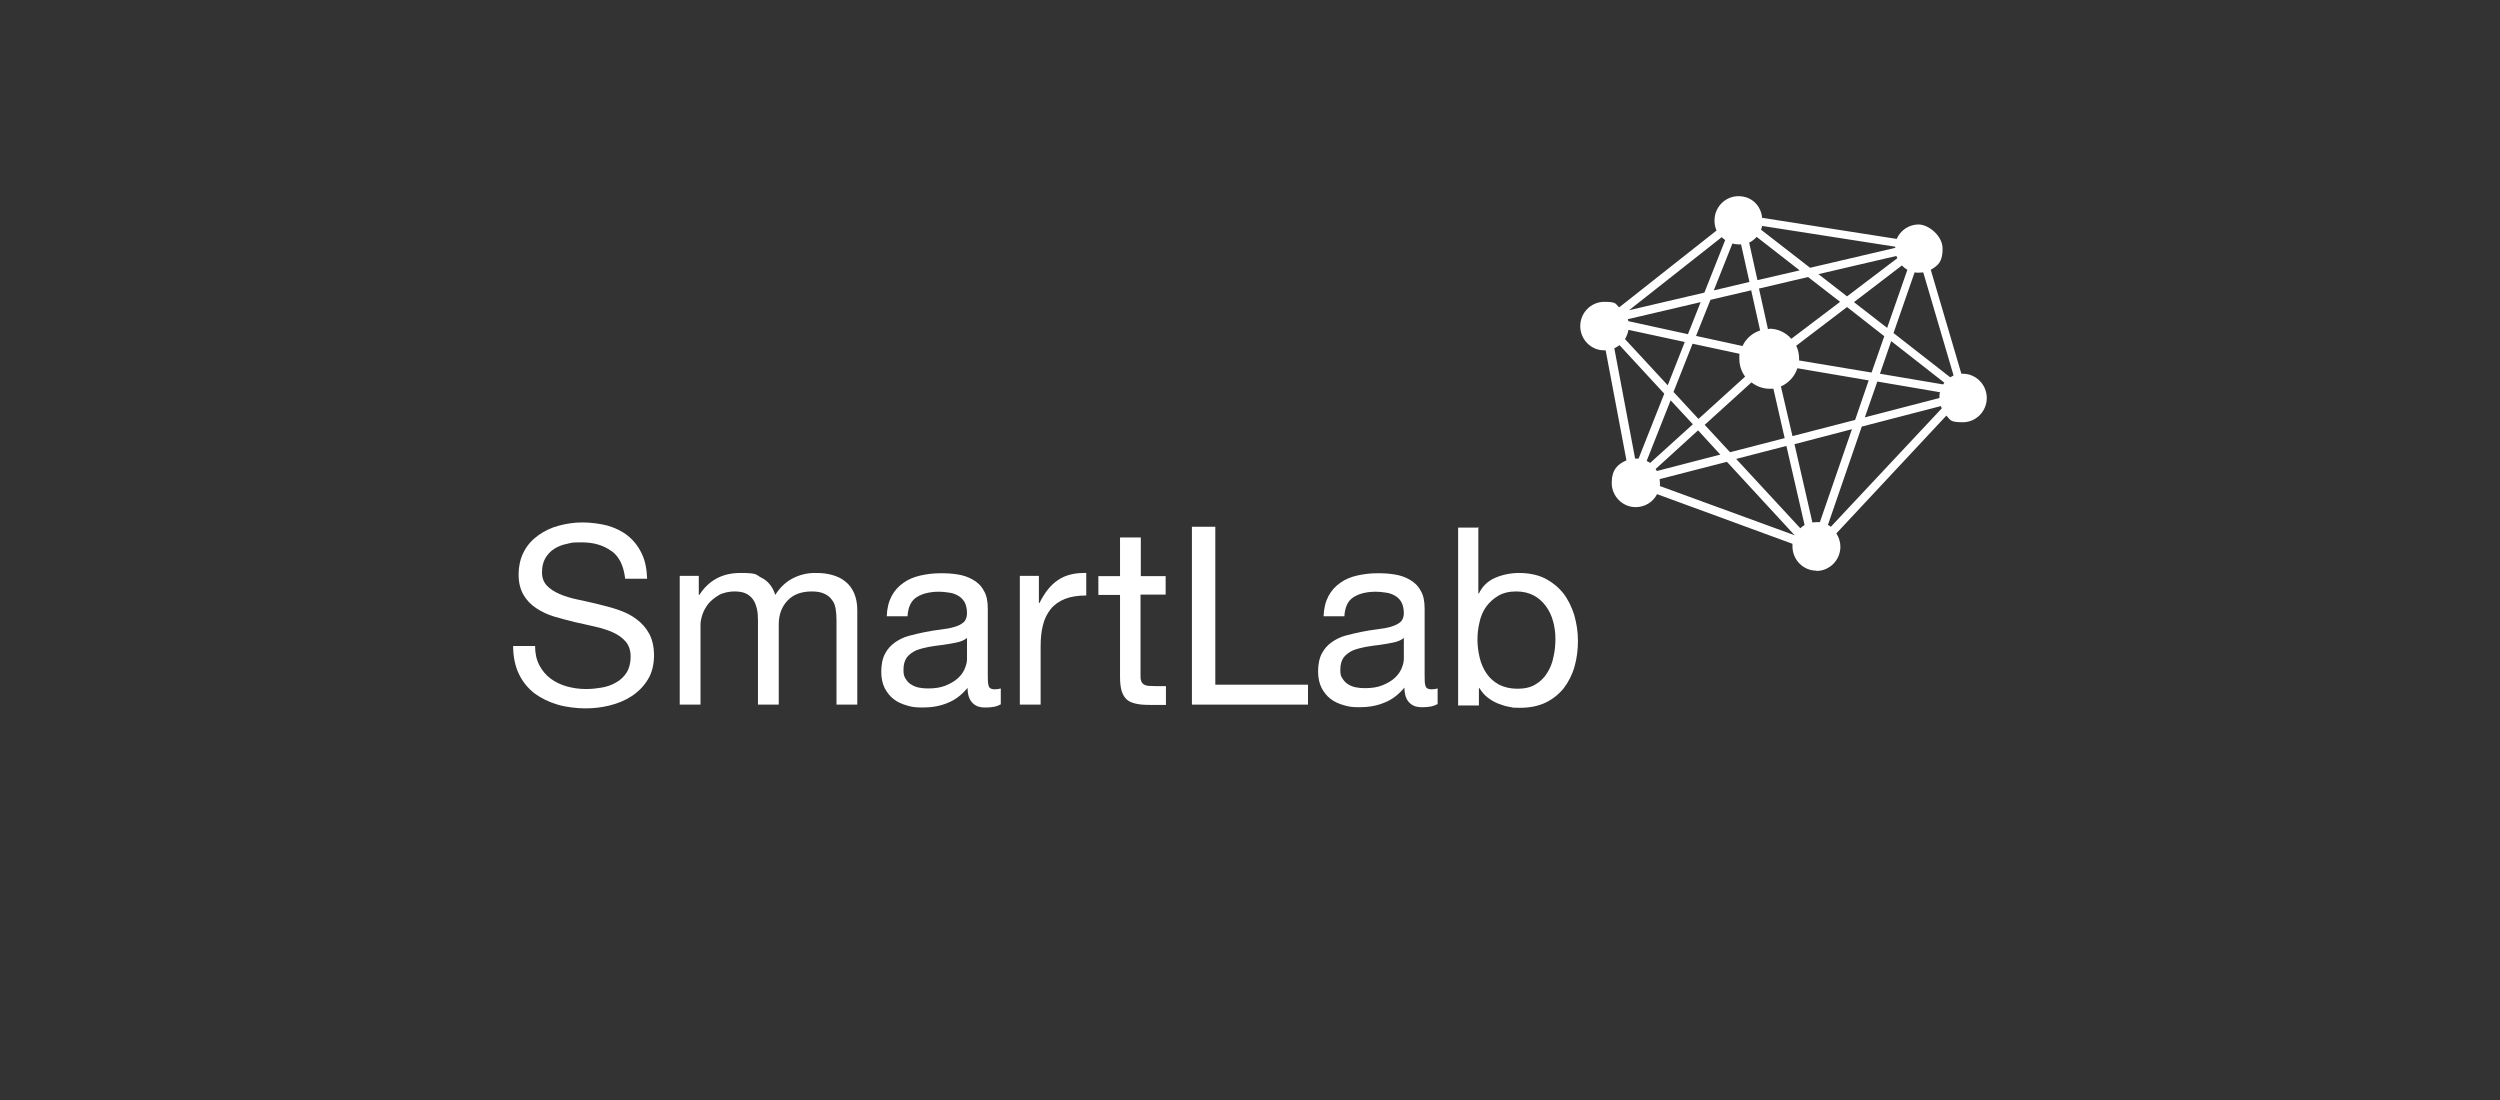 <svg width="450" height="198" viewBox="0 0 450 198" fill="none" xmlns="http://www.w3.org/2000/svg">
<rect x="0" y="0" width="450" height="198" fill="#333333" stroke="none"/>
<path d="M110.034 99.183C108.631 98.144 106.864 97.624 104.681 97.624C102.498 97.624 102.914 97.728 102.082 97.884C101.251 98.04 100.471 98.351 99.796 98.767C99.12 99.183 98.6 99.755 98.185 100.43C97.769 101.106 97.561 101.989 97.561 103.029C97.561 104.068 97.873 104.796 98.445 105.419C99.016 106.043 99.796 106.511 100.731 106.926C101.667 107.342 102.758 107.654 103.953 107.914C105.149 108.174 106.396 108.434 107.643 108.745C108.89 109.057 110.138 109.369 111.333 109.785C112.528 110.201 113.62 110.72 114.555 111.448C115.491 112.123 116.27 113.007 116.842 114.046C117.414 115.086 117.725 116.437 117.725 117.996C117.725 119.555 117.362 121.166 116.582 122.362C115.854 123.557 114.867 124.544 113.672 125.324C112.476 126.103 111.177 126.623 109.722 126.987C108.267 127.351 106.812 127.507 105.356 127.507C103.901 127.507 101.926 127.299 100.367 126.831C98.808 126.363 97.405 125.688 96.21 124.804C95.014 123.869 94.079 122.725 93.403 121.322C92.728 119.919 92.364 118.204 92.364 116.281H96.314C96.314 117.632 96.573 118.776 97.093 119.763C97.613 120.75 98.288 121.53 99.12 122.154C99.952 122.777 100.939 123.245 102.03 123.557C103.174 123.869 104.317 124.025 105.46 124.025C106.604 124.025 107.331 123.921 108.319 123.765C109.254 123.609 110.138 123.297 110.917 122.829C111.697 122.414 112.32 121.79 112.788 121.062C113.256 120.335 113.516 119.347 113.516 118.204C113.516 117.061 113.204 116.177 112.632 115.501C112.061 114.826 111.281 114.254 110.346 113.838C109.41 113.423 108.319 113.059 107.123 112.799C105.928 112.539 104.681 112.227 103.434 111.968C102.186 111.656 100.939 111.344 99.744 110.98C98.548 110.616 97.457 110.097 96.522 109.473C95.586 108.849 94.806 108.07 94.235 107.082C93.663 106.095 93.351 104.9 93.351 103.444C93.351 101.989 93.663 100.43 94.339 99.235C94.963 98.04 95.846 97.104 96.937 96.325C98.029 95.545 99.224 94.973 100.627 94.609C101.978 94.246 103.382 94.038 104.837 94.038C106.292 94.038 107.955 94.246 109.358 94.609C110.761 95.025 111.957 95.597 112.996 96.428C114.035 97.26 114.867 98.299 115.491 99.599C116.114 100.846 116.426 102.405 116.478 104.172H112.528C112.268 101.885 111.489 100.222 110.086 99.183H110.034Z" fill="white"/>
<path d="M125.781 103.652V107.082H125.885C127.6 104.432 130.042 103.133 133.264 103.133C136.486 103.133 135.967 103.444 137.11 104.016C138.253 104.588 139.085 105.627 139.553 107.082C140.332 105.835 141.32 104.848 142.567 104.172C143.814 103.496 145.217 103.133 146.673 103.133C148.128 103.133 148.855 103.237 149.791 103.496C150.726 103.756 151.506 104.12 152.181 104.692C152.857 105.211 153.377 105.939 153.741 106.77C154.104 107.602 154.312 108.641 154.312 109.837V126.831H150.57V111.604C150.57 110.876 150.518 110.2 150.414 109.577C150.31 108.953 150.103 108.382 149.739 107.966C149.427 107.498 148.959 107.134 148.388 106.874C147.816 106.615 147.088 106.459 146.153 106.459C144.282 106.459 142.827 106.978 141.787 108.07C140.748 109.161 140.176 110.564 140.176 112.383V126.831H136.434V111.604C136.434 110.876 136.383 110.149 136.227 109.525C136.071 108.901 135.863 108.33 135.551 107.914C135.239 107.446 134.771 107.082 134.252 106.822C133.68 106.563 133.004 106.459 132.173 106.459C131.341 106.459 130.146 106.667 129.367 107.134C128.587 107.602 127.963 108.122 127.444 108.745C126.976 109.369 126.612 110.045 126.404 110.72C126.196 111.396 126.092 111.967 126.092 112.383V126.831H122.351V103.652H125.885H125.781Z" fill="white"/>
<path d="M180.089 126.779C179.466 127.195 178.53 127.351 177.387 127.351C176.244 127.351 175.62 127.091 175.048 126.519C174.477 125.948 174.165 125.064 174.165 123.817C173.125 125.064 171.93 126 170.579 126.519C169.228 127.091 167.72 127.351 166.161 127.351C164.602 127.351 164.135 127.247 163.251 126.987C162.316 126.727 161.536 126.363 160.86 125.844C160.185 125.324 159.665 124.648 159.249 123.869C158.834 123.037 158.626 122.05 158.626 120.907C158.626 119.763 158.834 118.516 159.301 117.684C159.717 116.853 160.341 116.177 161.068 115.658C161.796 115.138 162.627 114.722 163.563 114.462C164.498 114.202 165.434 113.995 166.421 113.787C167.461 113.579 168.448 113.423 169.332 113.319C170.267 113.215 171.099 113.059 171.774 112.851C172.502 112.643 173.021 112.384 173.437 112.02C173.853 111.656 174.061 111.084 174.061 110.357C174.061 109.629 173.905 108.85 173.593 108.33C173.281 107.81 172.866 107.446 172.398 107.187C171.93 106.927 171.358 106.719 170.787 106.667C170.163 106.563 169.591 106.511 169.02 106.511C167.409 106.511 166.109 106.823 165.07 107.446C164.031 108.07 163.459 109.213 163.355 110.928H159.613C159.665 109.473 159.977 108.278 160.497 107.29C161.016 106.303 161.744 105.523 162.627 104.9C163.511 104.276 164.498 103.86 165.642 103.601C166.785 103.341 167.98 103.185 169.28 103.185C170.579 103.185 171.306 103.237 172.346 103.393C173.385 103.549 174.269 103.86 175.1 104.328C175.932 104.796 176.607 105.42 177.075 106.303C177.595 107.135 177.803 108.226 177.803 109.577V121.478C177.803 122.362 177.803 123.037 177.959 123.453C178.063 123.869 178.426 124.077 178.998 124.077C179.57 124.077 179.726 124.025 180.141 123.921V126.883L180.089 126.779ZM174.009 114.878C173.541 115.242 172.918 115.502 172.138 115.658C171.358 115.814 170.579 115.969 169.747 116.073C168.916 116.177 168.084 116.281 167.201 116.437C166.369 116.593 165.59 116.801 164.914 117.061C164.239 117.373 163.667 117.788 163.251 118.308C162.835 118.88 162.627 119.607 162.627 120.543C162.627 121.478 162.731 121.686 162.991 122.154C163.251 122.57 163.563 122.933 163.979 123.193C164.394 123.453 164.862 123.661 165.382 123.765C165.902 123.869 166.473 123.921 167.045 123.921C168.292 123.921 169.332 123.765 170.215 123.401C171.099 123.037 171.826 122.622 172.398 122.102C172.969 121.582 173.385 121.011 173.645 120.387C173.905 119.763 174.061 119.192 174.061 118.672V114.774L174.009 114.878Z" fill="white"/>
<path d="M187.001 103.652V108.537H187.105C188.041 106.666 189.132 105.263 190.483 104.38C191.783 103.496 193.498 103.081 195.524 103.133V107.186C194.017 107.186 192.718 107.394 191.679 107.81C190.639 108.226 189.756 108.849 189.132 109.629C188.509 110.408 187.989 111.396 187.729 112.539C187.417 113.682 187.313 115.034 187.313 116.489V126.831H183.571V103.652H187.105H187.001Z" fill="white"/>
<path d="M209.816 103.653V107.031H205.295V121.426C205.295 121.894 205.295 122.258 205.399 122.518C205.451 122.777 205.607 122.985 205.814 123.141C206.022 123.297 206.282 123.401 206.698 123.453C207.062 123.453 207.529 123.505 208.153 123.505H209.868V126.883H207.01C206.022 126.883 205.191 126.831 204.515 126.675C203.84 126.519 203.268 126.311 202.852 125.948C202.436 125.584 202.125 125.064 201.917 124.441C201.709 123.765 201.605 122.933 201.605 121.842V107.083H197.707V103.704H201.605V96.74H205.347V103.704H209.868L209.816 103.653Z" fill="white"/>
<path d="M218.755 94.817V123.245H235.437V126.831H214.545V94.817H218.755Z" fill="white"/>
<path d="M258.72 126.727C258.096 127.143 257.161 127.299 256.018 127.299C254.874 127.299 254.251 127.039 253.679 126.467C253.107 125.896 252.796 125.012 252.796 123.765C251.756 125.012 250.561 125.948 249.21 126.467C247.858 127.039 246.351 127.299 244.792 127.299C243.233 127.299 242.765 127.195 241.882 126.935C240.946 126.675 240.167 126.311 239.491 125.792C238.816 125.272 238.296 124.596 237.88 123.817C237.464 122.985 237.256 121.998 237.256 120.855C237.256 119.711 237.464 118.464 237.932 117.632C238.348 116.801 238.971 116.125 239.699 115.606C240.427 115.086 241.258 114.67 242.194 114.41C243.129 114.151 244.065 113.943 245.052 113.735C246.091 113.527 247.079 113.371 247.962 113.267C248.898 113.163 249.729 113.007 250.405 112.799C251.081 112.591 251.652 112.332 252.068 111.968C252.484 111.604 252.692 111.032 252.692 110.357C252.692 109.681 252.536 108.85 252.224 108.33C251.912 107.81 251.496 107.446 251.029 107.187C250.561 106.927 249.989 106.719 249.417 106.667C248.794 106.563 248.222 106.511 247.65 106.511C246.039 106.511 244.74 106.823 243.701 107.446C242.661 108.07 242.09 109.213 241.986 110.928H238.244C238.296 109.473 238.608 108.278 239.127 107.29C239.647 106.303 240.375 105.523 241.258 104.9C242.142 104.276 243.129 103.86 244.272 103.601C245.416 103.341 246.611 103.185 247.91 103.185C249.21 103.185 249.937 103.237 250.977 103.393C252.016 103.549 252.899 103.86 253.731 104.328C254.563 104.796 255.238 105.42 255.706 106.303C256.226 107.135 256.433 108.226 256.433 109.577V121.478C256.433 122.362 256.433 123.037 256.589 123.453C256.693 123.869 257.057 124.077 257.629 124.077C258.2 124.077 258.356 124.025 258.772 123.921V126.883L258.72 126.727ZM252.64 114.878C252.172 115.242 251.548 115.502 250.769 115.658C249.989 115.814 249.21 115.969 248.378 116.073C247.547 116.177 246.715 116.281 245.832 116.437C245 116.593 244.22 116.801 243.545 117.061C242.869 117.373 242.298 117.788 241.882 118.308C241.466 118.88 241.258 119.607 241.258 120.543C241.258 121.478 241.362 121.686 241.622 122.102C241.882 122.518 242.194 122.881 242.609 123.141C243.025 123.401 243.493 123.609 244.013 123.713C244.532 123.817 245.104 123.869 245.676 123.869C246.923 123.869 247.962 123.713 248.846 123.349C249.729 122.985 250.457 122.57 251.029 122.05C251.6 121.53 252.016 120.959 252.276 120.335C252.536 119.711 252.692 119.14 252.692 118.62V114.722L252.64 114.878Z" fill="white"/>
<path d="M266.1 94.817V106.822H266.204C266.827 105.523 267.815 104.588 269.114 104.016C270.413 103.444 271.92 103.133 273.48 103.133C275.039 103.133 276.806 103.444 278.105 104.12C279.404 104.796 280.495 105.679 281.379 106.771C282.262 107.914 282.886 109.213 283.354 110.668C283.77 112.123 284.029 113.683 284.029 115.346C284.029 117.009 283.822 118.568 283.406 120.023C282.99 121.478 282.314 122.777 281.483 123.869C280.599 124.96 279.508 125.844 278.209 126.467C276.91 127.091 275.35 127.403 273.635 127.403C271.92 127.403 272.44 127.351 271.764 127.247C271.089 127.143 270.413 126.935 269.738 126.675C269.062 126.415 268.438 126.051 267.815 125.584C267.191 125.116 266.723 124.544 266.308 123.869H266.204V126.987H262.462V94.973H266.204L266.1 94.817ZM279.56 111.864C279.3 110.824 278.832 109.889 278.261 109.109C277.689 108.33 276.962 107.654 276.078 107.186C275.195 106.719 274.155 106.459 272.908 106.459C271.661 106.459 270.569 106.719 269.686 107.238C268.802 107.758 268.075 108.434 267.503 109.213C266.931 110.045 266.516 110.98 266.308 112.019C266.048 113.059 265.944 114.15 265.944 115.19C265.944 116.229 266.1 117.424 266.36 118.464C266.619 119.503 267.035 120.439 267.607 121.27C268.179 122.102 268.906 122.725 269.842 123.245C270.777 123.713 271.868 123.973 273.168 123.973C274.467 123.973 275.558 123.713 276.39 123.193C277.273 122.673 277.949 121.998 278.469 121.166C278.988 120.335 279.404 119.399 279.612 118.308C279.872 117.216 279.976 116.125 279.976 114.982C279.976 113.838 279.82 112.851 279.56 111.812V111.864Z" fill="white"/>
<path d="M326.957 102.717C324.566 102.717 322.643 100.742 322.643 98.352C322.643 95.961 322.643 98.04 322.643 97.884L298.269 88.945C297.542 90.4 296.035 91.284 294.423 91.284C292.033 91.284 290.11 89.309 290.11 86.918C290.11 84.527 291.201 83.54 292.76 82.864L289.019 63.064C288.915 63.064 288.863 63.064 288.759 63.064C286.368 63.064 284.445 61.089 284.445 58.698C284.445 56.308 286.368 54.333 288.759 54.333C291.149 54.333 290.682 54.697 291.461 55.32L308.975 41.496C308.715 40.925 308.611 40.301 308.611 39.677C308.611 37.287 310.534 35.312 312.925 35.312C315.315 35.312 316.978 37.027 317.186 39.209L341.404 43.003C342.08 41.444 343.639 40.405 345.354 40.405C347.069 40.405 349.668 42.38 349.668 44.77C349.668 47.161 348.836 47.785 347.537 48.564L353.046 67.273C353.15 67.273 353.202 67.273 353.306 67.273C355.696 67.273 357.619 69.248 357.619 71.639C357.619 74.029 355.696 76.004 353.306 76.004C350.915 76.004 351.123 75.589 350.343 74.809L330.543 96.013C331.01 96.74 331.27 97.572 331.27 98.403C331.27 100.794 329.347 102.769 326.957 102.769V102.717ZM323.111 96.429L310.846 83.124L298.737 86.242C298.737 86.45 298.789 86.71 298.789 86.918C298.789 87.126 298.789 87.334 298.789 87.49L323.111 96.377V96.429ZM323.994 95.129C324.254 94.87 324.514 94.714 324.826 94.506L321.552 80.266L312.509 82.605L324.046 95.077L323.994 95.129ZM328.984 94.454C329.191 94.558 329.399 94.714 329.555 94.817L349.512 73.51C349.46 73.354 349.408 73.25 349.356 73.094L335.116 76.784L329.036 94.454H328.984ZM326.229 94.038C326.489 94.038 326.749 93.986 326.957 93.986C327.165 93.986 327.372 93.986 327.58 93.986L333.349 77.252L323.007 79.954L326.229 94.038ZM298.009 84.424C298.113 84.527 298.165 84.683 298.217 84.787L309.651 81.825L305.649 77.46L298.009 84.424ZM296.398 82.968C296.606 83.072 296.814 83.176 297.022 83.332L304.714 76.368L300.712 72.055L296.398 82.968ZM294.475 82.553C294.631 82.553 294.787 82.553 294.943 82.553L299.568 70.859L291.513 62.128C291.201 62.336 290.889 62.544 290.578 62.7L294.32 82.553C294.371 82.553 294.423 82.553 294.527 82.553H294.475ZM311.366 81.409L321.24 78.863L319.213 69.976C318.953 69.976 318.745 69.976 318.538 69.976C317.342 69.976 316.199 69.56 315.263 68.832L306.844 76.472L311.418 81.409H311.366ZM322.643 78.499L333.921 75.589L336.363 68.469L323.527 66.286C323.059 67.741 321.968 68.936 320.564 69.56L322.643 78.499ZM305.753 75.381L314.12 67.793C313.444 66.858 313.081 65.766 313.081 64.571C313.081 63.376 313.081 63.999 313.133 63.687L304.662 61.868L301.232 70.547L305.701 75.381H305.753ZM335.688 75.121L349.096 71.639C349.096 71.639 349.096 71.639 349.096 71.587C349.096 71.275 349.096 70.911 349.2 70.6L337.922 68.677L335.688 75.069V75.121ZM300.192 69.352L303.258 61.557L293.124 59.374C293.02 59.946 292.812 60.517 292.501 61.037L300.192 69.352ZM349.772 69.196C349.824 69.092 349.927 68.988 349.979 68.884L340.417 61.401L338.39 67.273L349.772 69.196ZM351.071 67.897C351.279 67.793 351.435 67.689 351.643 67.585L346.186 49.032C345.926 49.032 345.666 49.084 345.406 49.084C345.146 49.084 344.886 49.084 344.627 49.032L340.833 59.946L351.019 67.897H351.071ZM336.883 67.066L339.17 60.517L332.466 55.268L323.319 62.232C323.683 62.96 323.839 63.791 323.839 64.623C323.839 65.454 323.839 64.779 323.839 64.883L336.935 67.066H336.883ZM313.652 62.284C314.276 60.933 315.419 59.946 316.823 59.478L315.211 52.254L307.884 53.969L305.285 60.465L313.652 62.284ZM318.486 59.166C319.993 59.166 321.448 59.842 322.435 60.985L331.218 54.333L325.45 49.863L316.615 51.942L318.226 59.218C318.278 59.218 318.382 59.218 318.434 59.218L318.486 59.166ZM303.83 60.154L306.117 54.385L293.02 57.451C293.02 57.555 293.072 57.711 293.124 57.815L303.83 60.154ZM339.689 59.01L343.327 48.564C342.964 48.356 342.652 48.096 342.34 47.785L333.713 54.385L339.741 59.062L339.689 59.01ZM293.228 55.84L306.792 52.67L310.534 43.211C310.326 43.055 310.118 42.899 309.911 42.691L293.228 55.84ZM332.466 53.345L341.508 46.485C341.456 46.381 341.404 46.225 341.352 46.07L327.321 49.344L332.466 53.345ZM308.559 52.254L314.9 50.747L313.393 43.991C313.237 43.991 313.133 43.991 312.977 43.991C312.613 43.991 312.197 43.939 311.833 43.835L308.507 52.202L308.559 52.254ZM316.303 50.435L323.942 48.668L316.199 42.639C315.835 43.055 315.367 43.419 314.848 43.679L316.355 50.487L316.303 50.435ZM325.813 48.2L341.145 44.614C341.145 44.562 341.145 44.511 341.145 44.407L317.186 40.665C317.134 40.873 317.082 41.132 316.978 41.34L325.813 48.2Z" fill="white"/>
</svg>
